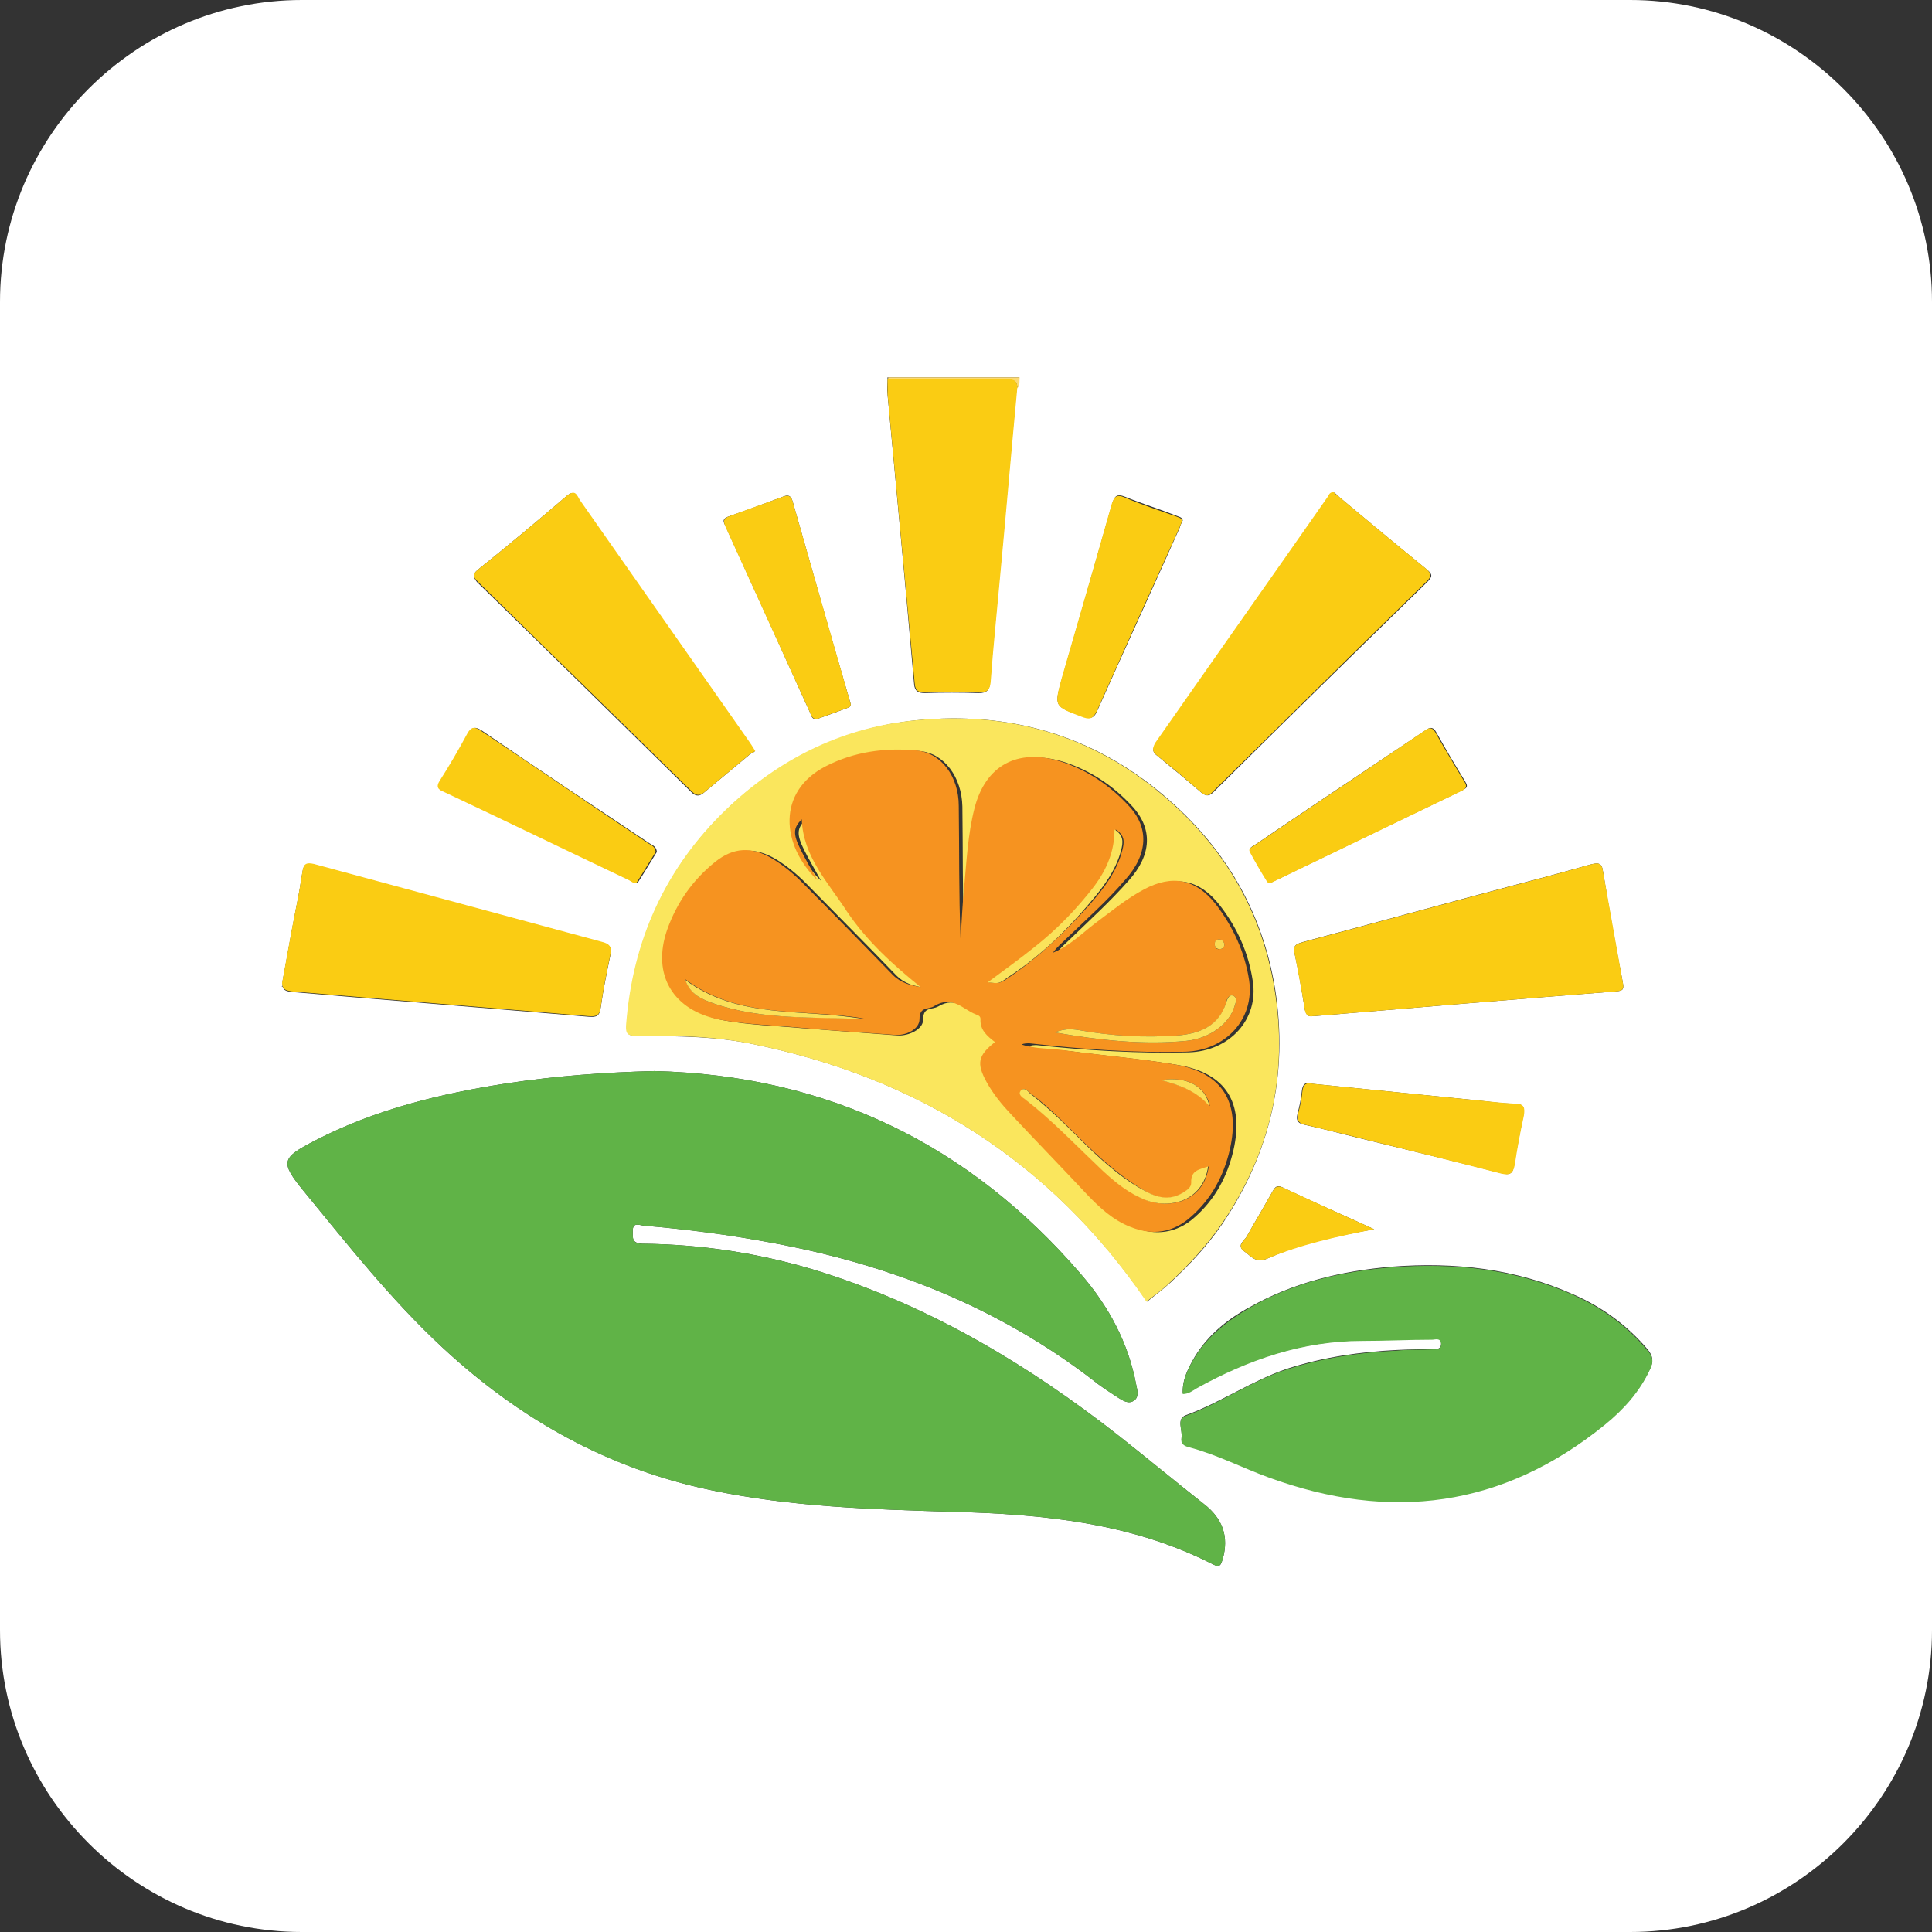 <?xml version="1.0" encoding="utf-8"?>
<!-- Generator: Adobe Illustrator 24.2.3, SVG Export Plug-In . SVG Version: 6.00 Build 0)  -->
<svg version="1.1" id="Layer_1" xmlns="http://www.w3.org/2000/svg" xmlns:xlink="http://www.w3.org/1999/xlink" x="0px" y="0px"
	 width="32px" height="32px" viewBox="0 0 32 32" style="enable-background:new 0 0 32 32;" xml:space="preserve">
<rect x="0" y="0" width="32" height="32" fill="#333333" stroke="none"/>
<style type="text/css">
	.st0{fill:#FFFFFF;}
	.st1{fill:#FEFEFE;}
	.st2{fill:#FACC13;}
	.st3{fill:#FCDA72;}
	.st4{fill:#60B347;}
	.st5{fill:#FAE65D;}
	.st6{fill:#F69320;}
	.st7{fill:#FAE35B;}
	.st8{fill:#FAE15A;}
	.st9{fill:#FAE059;}
	.st10{fill:#FADF58;}
	.st11{fill:#F9DA54;}
</style>
<g>
	<path class="st0" d="M27,0H5C2.25,0,0,2.25,0,5v22c0,2.75,2.25,5,5,5h22c2.75,0,5-2.25,5-5V5C32,2.25,29.75,0,27,0z M26.34,14.32
		c0.12-0.03,0.19-0.04,0.21,0.11c0.1,0.62,0.21,1.23,0.33,1.85c0.02,0.11,0,0.13-0.11,0.14c-1.67,0.13-3.33,0.27-5,0.41
		c-0.01,0-0.01,0-0.02,0c-0.1,0.02-0.12-0.04-0.14-0.12c-0.05-0.31-0.1-0.62-0.17-0.93c-0.03-0.14,0.06-0.15,0.15-0.18
		c1.13-0.3,2.25-0.61,3.38-0.91C25.43,14.57,25.88,14.45,26.34,14.32z M20.65,20.48c0.14-0.25,0.29-0.5,0.43-0.75
		c0.04-0.07,0.07-0.11,0.17-0.06c0.5,0.24,1.01,0.46,1.51,0.69c-0.62,0.11-1.22,0.24-1.78,0.49c-0.19,0.08-0.27-0.06-0.38-0.13
		C20.48,20.62,20.61,20.55,20.65,20.48z M20.24,20.28c-0.24,0.35-0.53,0.66-0.85,0.96c-0.13,0.12-0.27,0.22-0.39,0.32
		c-1.6-2.33-3.79-3.71-6.54-4.27c-0.59-0.12-1.18-0.13-1.78-0.13c-0.31,0-0.32,0-0.29-0.3c0.13-1.39,0.7-2.58,1.74-3.54
		c0.87-0.79,1.89-1.27,3.05-1.39c1.53-0.15,2.91,0.24,4.09,1.24c1.01,0.85,1.64,1.92,1.85,3.21C21.34,17.78,21.05,19.09,20.24,20.28
		z M22.43,18.83c-0.27-0.07-0.55-0.14-0.82-0.2c-0.1-0.02-0.15-0.06-0.12-0.18c0.03-0.12,0.06-0.24,0.07-0.36
		c0.01-0.12,0.05-0.18,0.17-0.14c0.9,0.09,1.79,0.18,2.68,0.27c0.22,0.02,0.45,0.06,0.67,0.06c0.16,0,0.18,0.08,0.15,0.2
		c-0.05,0.27-0.11,0.54-0.15,0.81c-0.02,0.15-0.07,0.18-0.22,0.14C24.05,19.22,23.24,19.03,22.43,18.83z M23.79,12.13
		c0.15,0.27,0.31,0.54,0.47,0.8c0.04,0.07,0.07,0.11-0.04,0.16c-1.04,0.5-2.08,1-3.11,1.5c-0.02,0.01-0.04,0.02-0.07,0.03
		c-0.01,0-0.04,0-0.04-0.02c-0.1-0.17-0.2-0.33-0.29-0.5c-0.03-0.06,0.04-0.08,0.08-0.11c0.94-0.64,1.89-1.27,2.83-1.9
		C23.69,12.04,23.74,12.04,23.79,12.13z M22.1,8.16c0.03,0.02,0.06,0.05,0.09,0.08c0.48,0.4,0.96,0.8,1.44,1.19
		c0.1,0.08,0.1,0.12,0.01,0.21c-1.18,1.15-2.36,2.31-3.53,3.47c-0.07,0.07-0.12,0.09-0.21,0.02c-0.24-0.21-0.49-0.41-0.73-0.61
		c-0.08-0.06-0.09-0.11-0.03-0.19c0.96-1.36,1.91-2.72,2.86-4.08C22.02,8.21,22.03,8.16,22.1,8.16z M17.59,11.24
		c0.28-0.96,0.55-1.92,0.83-2.89c0.04-0.13,0.07-0.18,0.22-0.12c0.27,0.11,0.56,0.2,0.84,0.31c0.04,0.02,0.1,0.02,0.11,0.08
		c-0.02,0.04-0.04,0.08-0.05,0.12c-0.45,1.01-0.91,2.01-1.36,3.02c-0.06,0.15-0.13,0.15-0.26,0.1C17.46,11.7,17.46,11.7,17.59,11.24
		z M14.7,6.25c0.73,0,1.46,0,2.18,0c-0.01,0.06,0.01,0.13-0.04,0.18c-0.1,1.06-0.19,2.12-0.29,3.18c-0.05,0.56-0.11,1.12-0.15,1.68
		c-0.01,0.14-0.05,0.19-0.19,0.19c-0.3-0.01-0.6-0.01-0.89,0c-0.11,0-0.17-0.03-0.18-0.15c-0.14-1.6-0.29-3.2-0.44-4.8
		c-0.01-0.08,0-0.16,0-0.24C14.7,6.27,14.7,6.26,14.7,6.25z M12.08,8.55c0.29-0.1,0.59-0.21,0.88-0.32
		c0.09-0.04,0.14-0.03,0.17,0.08c0.31,1.09,0.62,2.19,0.94,3.28c0.01,0.05,0.05,0.1-0.02,0.13c-0.18,0.07-0.35,0.13-0.52,0.19
		c-0.08,0.01-0.09-0.05-0.11-0.1c-0.47-1.04-0.94-2.08-1.41-3.11C11.96,8.61,11.99,8.58,12.08,8.55z M7.91,9.44
		C8.41,9.04,8.9,8.63,9.38,8.22C9.53,8.09,9.55,8.23,9.6,8.3c0.93,1.32,1.86,2.65,2.79,3.98c0.03,0.05,0.06,0.09,0.11,0.17
		c-0.04,0.02-0.08,0.04-0.11,0.07c-0.24,0.2-0.48,0.4-0.72,0.6c-0.08,0.07-0.14,0.08-0.22,0c-1.18-1.16-2.37-2.33-3.55-3.48
		C7.83,9.55,7.83,9.51,7.91,9.44z M7.31,12.92c0.16-0.25,0.3-0.51,0.45-0.77c0.06-0.11,0.11-0.12,0.22-0.05
		c0.92,0.63,1.85,1.25,2.78,1.87c0.05,0.03,0.11,0.05,0.12,0.14c-0.1,0.16-0.2,0.33-0.31,0.5c-0.03,0.05-0.09-0.01-0.13-0.03
		c-1.01-0.49-2.03-0.97-3.04-1.46C7.28,13.08,7.23,13.04,7.31,12.92z M4.68,16.34l-0.02,0c0.01,0,0.01-0.01,0.02-0.01
		c0-0.02,0-0.05,0-0.08c0.02-0.09,0.14-0.79,0.23-1.24c0.04-0.19,0.07-0.38,0.1-0.57c0.02-0.12,0.06-0.15,0.19-0.12
		c1.59,0.43,3.18,0.86,4.77,1.29c0.12,0.03,0.17,0.08,0.14,0.21c-0.06,0.29-0.12,0.58-0.16,0.87c-0.02,0.15-0.08,0.16-0.21,0.15
		c-1.64-0.14-3.28-0.27-4.91-0.41C4.78,16.42,4.7,16.42,4.68,16.34z M20.25,25.83c-0.03,0.09-0.04,0.14-0.16,0.08
		c-1.35-0.69-2.82-0.83-4.3-0.87c-1.35-0.04-2.69-0.08-4.02-0.36c-1.71-0.36-3.17-1.18-4.44-2.36c-0.85-0.79-1.56-1.69-2.29-2.58
		c-0.41-0.5-0.38-0.56,0.18-0.85c1.01-0.52,2.09-0.78,3.2-0.95c0.8-0.12,1.61-0.18,2.42-0.2c2.86,0.07,5.21,1.21,7.06,3.36
		c0.46,0.53,0.79,1.14,0.92,1.84c0.02,0.09,0.05,0.2-0.04,0.26c-0.09,0.06-0.18,0-0.26-0.05c-0.13-0.09-0.27-0.17-0.39-0.27
		c-1.59-1.23-3.4-1.94-5.37-2.3c-0.69-0.13-1.39-0.22-2.1-0.28c-0.08-0.01-0.18-0.06-0.18,0.09c0,0.11-0.02,0.2,0.16,0.21
		c1.02,0.01,2.03,0.17,3,0.48c1.81,0.58,3.41,1.54,4.89,2.7c0.47,0.37,0.94,0.76,1.41,1.13C20.25,25.15,20.36,25.45,20.25,25.83z
		 M27.33,22.67c-0.17,0.37-0.44,0.66-0.75,0.92c-1.68,1.37-3.55,1.6-5.57,0.87c-0.44-0.16-0.86-0.38-1.32-0.5
		c-0.08-0.02-0.13-0.06-0.12-0.15c0.02-0.13-0.09-0.31,0.07-0.37c0.58-0.21,1.09-0.57,1.68-0.77c0.59-0.19,1.2-0.28,1.82-0.31
		c0.2-0.01,0.39-0.01,0.59-0.02c0.06,0,0.14,0.02,0.14-0.09c0-0.11-0.09-0.07-0.15-0.07c-0.39,0-0.77,0.01-1.16,0.02
		c-0.99,0.01-1.88,0.31-2.73,0.78c-0.07,0.04-0.14,0.1-0.24,0.1c-0.01-0.23,0.09-0.42,0.2-0.61c0.22-0.36,0.54-0.62,0.91-0.82
		c0.73-0.41,1.52-0.6,2.35-0.67c1.04-0.08,2.05,0.03,3.01,0.46c0.48,0.21,0.89,0.51,1.23,0.91C27.38,22.46,27.39,22.55,27.33,22.67z
		"/>
	<path class="st1" d="M4.65,16.33l0.02,0c0,0,0-0.01,0-0.01C4.67,16.33,4.66,16.33,4.65,16.33z"/>
	<path class="st2" d="M9.74,16.83c0.13,0.01,0.19,0,0.21-0.15c0.04-0.29,0.1-0.58,0.16-0.87c0.03-0.13-0.02-0.18-0.14-0.21
		c-1.59-0.43-3.18-0.86-4.77-1.29c-0.13-0.03-0.17,0-0.19,0.12c-0.03,0.19-0.06,0.38-0.1,0.57c-0.09,0.44-0.21,1.14-0.23,1.24
		c-0.01,0.03-0.01,0.06,0,0.08c0,0,0,0.01,0,0.01c0.02,0.08,0.11,0.08,0.15,0.09C6.47,16.56,8.1,16.69,9.74,16.83z"/>
	<path class="st3" d="M16.85,6.43c0.05-0.05,0.03-0.12,0.04-0.18c-0.73,0-1.46,0-2.18,0c0,0.01,0,0.03,0,0.04c0.65,0,1.29,0,1.94,0
		C16.75,6.29,16.85,6.28,16.85,6.43z"/>
	<path class="st4" d="M19.94,24.91c-0.47-0.37-0.94-0.76-1.41-1.13c-1.48-1.16-3.08-2.12-4.89-2.7c-0.98-0.31-1.98-0.47-3-0.48
		c-0.17,0-0.16-0.09-0.16-0.21c0-0.15,0.1-0.1,0.18-0.09c0.7,0.06,1.4,0.15,2.1,0.28c1.97,0.36,3.78,1.07,5.37,2.3
		c0.13,0.1,0.26,0.19,0.39,0.27c0.08,0.05,0.17,0.11,0.26,0.05c0.09-0.06,0.06-0.17,0.04-0.26c-0.13-0.7-0.46-1.31-0.92-1.84
		c-1.85-2.15-4.2-3.29-7.06-3.36c-0.82,0.02-1.62,0.08-2.42,0.2c-1.11,0.17-2.2,0.43-3.2,0.95c-0.56,0.29-0.59,0.35-0.18,0.85
		c0.73,0.89,1.44,1.79,2.29,2.58c1.27,1.18,2.72,2,4.44,2.36c1.33,0.28,2.67,0.32,4.02,0.36c1.48,0.04,2.95,0.18,4.3,0.87
		c0.11,0.06,0.13,0.01,0.16-0.08C20.36,25.45,20.25,25.15,19.94,24.91z"/>
	<path class="st4" d="M26.06,21.45c-0.96-0.43-1.97-0.54-3.01-0.46c-0.83,0.07-1.62,0.25-2.35,0.67c-0.36,0.21-0.69,0.46-0.91,0.82
		c-0.11,0.18-0.21,0.38-0.2,0.61c0.1,0,0.17-0.06,0.24-0.1c0.85-0.47,1.75-0.78,2.73-0.78c0.39,0,0.77-0.02,1.16-0.02
		c0.05,0,0.14-0.04,0.15,0.07c0,0.1-0.08,0.09-0.14,0.09c-0.2,0.01-0.39,0-0.59,0.02c-0.62,0.03-1.23,0.12-1.82,0.31
		c-0.59,0.19-1.1,0.56-1.68,0.77c-0.16,0.06-0.05,0.24-0.07,0.37c-0.02,0.09,0.04,0.13,0.12,0.15c0.46,0.12,0.88,0.34,1.32,0.5
		c2.02,0.74,3.88,0.5,5.57-0.87c0.31-0.25,0.58-0.55,0.75-0.92c0.06-0.12,0.05-0.21-0.04-0.31C26.95,21.96,26.53,21.66,26.06,21.45z
		"/>
	<path class="st5" d="M21.11,16.38c-0.21-1.29-0.84-2.36-1.85-3.21c-1.18-1-2.56-1.39-4.09-1.24c-1.17,0.11-2.19,0.6-3.05,1.39
		c-1.04,0.96-1.61,2.15-1.74,3.54c-0.03,0.3-0.02,0.3,0.29,0.3c0.6-0.01,1.19,0.01,1.78,0.13c2.75,0.56,4.95,1.94,6.54,4.27
		c0.12-0.1,0.27-0.2,0.39-0.32c0.31-0.29,0.6-0.6,0.85-0.96C21.05,19.09,21.34,17.78,21.11,16.38z M17.72,17.41
		c0.6,0.08,1.2,0.13,1.79,0.23c0.79,0.13,1.1,0.62,0.92,1.41c-0.1,0.43-0.3,0.81-0.64,1.11c-0.3,0.27-0.65,0.31-1.01,0.17
		c-0.28-0.11-0.5-0.31-0.71-0.53c-0.42-0.45-0.85-0.89-1.27-1.34c-0.16-0.16-0.29-0.34-0.4-0.53c-0.17-0.3-0.15-0.43,0.14-0.66
		c-0.13-0.09-0.25-0.2-0.24-0.38c0-0.05-0.03-0.07-0.08-0.08c-0.22-0.08-0.38-0.32-0.68-0.14c-0.11,0.06-0.25,0-0.25,0.22
		c0,0.16-0.24,0.27-0.42,0.26c-0.53-0.04-1.06-0.08-1.58-0.12c-0.43-0.04-0.87-0.05-1.3-0.13c-0.79-0.15-1.14-0.74-0.88-1.49
		c0.15-0.45,0.42-0.82,0.79-1.12c0.31-0.25,0.61-0.26,0.95-0.06c0.18,0.11,0.34,0.24,0.49,0.39c0.5,0.51,1.01,1.02,1.51,1.54
		c0.13,0.13,0.28,0.17,0.46,0.2c-0.46-0.37-0.89-0.76-1.22-1.25c-0.31-0.48-0.73-0.9-0.75-1.53c-0.14,0.14-0.15,0.24-0.02,0.5
		c0.08,0.16,0.17,0.31,0.28,0.51c-0.6-0.58-0.68-1.47,0.14-1.89c0.47-0.24,0.98-0.31,1.5-0.26c0.4,0.04,0.69,0.43,0.7,0.92
		c0.01,0.73,0,1.46,0.03,2.19c0.02-0.28,0.04-0.57,0.06-0.85c0.04-0.44,0.06-0.88,0.17-1.3c0.18-0.71,0.71-1,1.42-0.78
		c0.44,0.14,0.81,0.39,1.12,0.72c0.36,0.38,0.34,0.82-0.05,1.25c-0.3,0.34-0.63,0.64-0.95,0.95c-0.08,0.08-0.17,0.15-0.24,0.25
		c0.27-0.11,0.47-0.31,0.69-0.48c0.27-0.2,0.52-0.41,0.82-0.57c0.47-0.25,0.86-0.17,1.19,0.25c0.29,0.37,0.48,0.79,0.55,1.26
		c0.1,0.63-0.38,1.16-1.06,1.18c-0.84,0.02-1.68-0.03-2.52-0.12c-0.04,0-0.08,0-0.13,0.02C17.21,17.4,17.47,17.38,17.72,17.41z"/>
	<path class="st2" d="M11.46,13.11c0.08,0.08,0.14,0.07,0.22,0c0.24-0.2,0.48-0.4,0.72-0.6c0.03-0.03,0.07-0.05,0.11-0.07
		c-0.05-0.08-0.08-0.13-0.11-0.17c-0.93-1.33-1.86-2.65-2.79-3.98c-0.05-0.07-0.07-0.2-0.22-0.08C8.9,8.63,8.41,9.04,7.91,9.44
		C7.83,9.51,7.83,9.55,7.91,9.63C9.09,10.79,10.28,11.95,11.46,13.11z"/>
	<path class="st2" d="M19.16,12.51c0.25,0.2,0.49,0.4,0.73,0.61c0.09,0.08,0.14,0.06,0.21-0.02c1.18-1.16,2.35-2.32,3.53-3.47
		c0.09-0.09,0.08-0.13-0.01-0.21c-0.48-0.39-0.96-0.79-1.44-1.19c-0.03-0.03-0.07-0.05-0.09-0.08c-0.07,0-0.08,0.05-0.1,0.08
		c-0.95,1.36-1.91,2.72-2.86,4.08C19.08,12.41,19.09,12.45,19.16,12.51z"/>
	<path class="st2" d="M21.44,15.78c0.06,0.31,0.12,0.62,0.17,0.93c0.01,0.08,0.04,0.14,0.14,0.12c0.01,0,0.01,0,0.02,0
		c1.67-0.14,3.33-0.28,5-0.41c0.11-0.01,0.13-0.04,0.11-0.14c-0.11-0.62-0.22-1.23-0.33-1.85c-0.02-0.15-0.09-0.14-0.21-0.11
		c-0.45,0.13-0.91,0.25-1.36,0.37c-1.13,0.3-2.25,0.61-3.38,0.91C21.5,15.63,21.41,15.64,21.44,15.78z"/>
	<path class="st2" d="M15.15,11.32c0.01,0.13,0.07,0.15,0.18,0.15c0.3-0.01,0.6-0.01,0.89,0c0.14,0,0.18-0.05,0.19-0.19
		c0.04-0.56,0.1-1.12,0.15-1.68c0.1-1.06,0.19-2.12,0.29-3.18c0-0.15-0.11-0.14-0.21-0.14c-0.65,0-1.29,0-1.94,0
		c0,0.08,0,0.16,0,0.24C14.85,8.12,15,9.72,15.15,11.32z"/>
	<path class="st2" d="M17.91,11.87c0.13,0.05,0.19,0.05,0.26-0.1c0.45-1.01,0.9-2.01,1.36-3.02c0.02-0.04,0.03-0.08,0.05-0.12
		c-0.01-0.06-0.07-0.06-0.11-0.08c-0.28-0.1-0.56-0.19-0.84-0.31c-0.14-0.06-0.18-0.01-0.22,0.12c-0.27,0.96-0.55,1.92-0.83,2.89
		C17.46,11.7,17.46,11.7,17.91,11.87z"/>
	<path class="st2" d="M10.42,14.58c0.04,0.02,0.1,0.08,0.13,0.03c0.11-0.17,0.21-0.34,0.31-0.5c-0.01-0.09-0.07-0.11-0.12-0.14
		c-0.93-0.62-1.85-1.25-2.78-1.87c-0.1-0.07-0.16-0.06-0.22,0.05c-0.14,0.26-0.29,0.52-0.45,0.77c-0.08,0.12-0.03,0.16,0.07,0.2
		C8.4,13.61,9.41,14.1,10.42,14.58z"/>
	<path class="st2" d="M13.42,11.81c0.02,0.04,0.03,0.1,0.11,0.1c0.17-0.06,0.35-0.13,0.52-0.19c0.07-0.03,0.03-0.08,0.02-0.13
		c-0.31-1.09-0.63-2.19-0.94-3.28C13.1,8.2,13.05,8.2,12.96,8.23c-0.29,0.11-0.59,0.21-0.88,0.32c-0.08,0.03-0.11,0.06-0.07,0.16
		C12.48,9.74,12.95,10.78,13.42,11.81z"/>
	<path class="st2" d="M20.78,14c-0.04,0.03-0.11,0.05-0.08,0.11c0.09,0.17,0.19,0.34,0.29,0.5c0.01,0.01,0.04,0.01,0.04,0.02
		c0.03-0.01,0.05-0.02,0.07-0.03c1.04-0.5,2.07-1,3.11-1.5c0.1-0.05,0.08-0.1,0.04-0.16c-0.16-0.27-0.32-0.53-0.47-0.8
		c-0.05-0.09-0.1-0.1-0.18-0.04C22.67,12.73,21.72,13.36,20.78,14z"/>
	<path class="st2" d="M25.09,19.29c0.04-0.27,0.09-0.54,0.15-0.81c0.02-0.13,0.01-0.2-0.15-0.2c-0.22-0.01-0.45-0.04-0.67-0.06
		c-0.89-0.09-1.78-0.18-2.68-0.27c-0.11-0.03-0.16,0.02-0.17,0.14c-0.01,0.12-0.04,0.24-0.07,0.36c-0.03,0.11,0.02,0.16,0.12,0.18
		c0.28,0.07,0.55,0.13,0.82,0.2c0.81,0.2,1.62,0.4,2.43,0.61C25.01,19.47,25.06,19.44,25.09,19.29z"/>
	<path class="st2" d="M20.98,20.85c0.57-0.24,1.17-0.37,1.78-0.49c-0.51-0.23-1.01-0.46-1.51-0.69c-0.09-0.04-0.13-0.01-0.17,0.06
		c-0.14,0.25-0.29,0.5-0.43,0.75c-0.04,0.07-0.17,0.15-0.05,0.24C20.71,20.79,20.79,20.93,20.98,20.85z"/>
	<path class="st6" d="M19.63,17.42c0.67-0.02,1.15-0.54,1.06-1.18c-0.07-0.46-0.26-0.88-0.55-1.26c-0.33-0.42-0.72-0.5-1.19-0.25
		c-0.3,0.16-0.55,0.37-0.82,0.57c-0.22,0.17-0.42,0.37-0.69,0.48c0.07-0.1,0.16-0.17,0.24-0.25c0.32-0.31,0.66-0.61,0.95-0.95
		c0.39-0.43,0.41-0.88,0.05-1.25C18.37,13,18,12.75,17.56,12.61c-0.71-0.22-1.24,0.07-1.42,0.78c-0.11,0.43-0.13,0.87-0.17,1.3
		c-0.03,0.28-0.04,0.57-0.06,0.85c-0.03-0.73-0.02-1.46-0.03-2.19c0-0.49-0.29-0.88-0.7-0.92c-0.52-0.05-1.03,0.02-1.5,0.26
		c-0.82,0.42-0.74,1.31-0.14,1.89c-0.11-0.19-0.2-0.35-0.28-0.51c-0.13-0.26-0.12-0.36,0.02-0.5c0.02,0.62,0.44,1.05,0.75,1.53
		c0.33,0.49,0.76,0.88,1.22,1.25c-0.17-0.03-0.33-0.07-0.46-0.2c-0.5-0.51-1-1.03-1.51-1.54c-0.15-0.15-0.31-0.28-0.49-0.39
		c-0.34-0.2-0.64-0.19-0.95,0.06c-0.37,0.3-0.63,0.67-0.79,1.12c-0.26,0.75,0.1,1.34,0.88,1.49c0.43,0.08,0.87,0.09,1.3,0.13
		c0.53,0.05,1.06,0.08,1.58,0.12c0.19,0.02,0.42-0.09,0.42-0.26c0-0.22,0.15-0.15,0.25-0.22c0.3-0.18,0.47,0.06,0.68,0.14
		c0.05,0.02,0.08,0.03,0.08,0.08c-0.01,0.18,0.11,0.28,0.24,0.38c-0.28,0.22-0.31,0.35-0.14,0.66c0.11,0.2,0.25,0.37,0.4,0.53
		c0.42,0.45,0.85,0.89,1.27,1.34c0.21,0.22,0.43,0.42,0.71,0.53c0.37,0.15,0.71,0.1,1.01-0.17c0.34-0.3,0.54-0.68,0.64-1.11
		c0.18-0.79-0.13-1.28-0.92-1.41c-0.59-0.1-1.19-0.15-1.79-0.23c-0.25-0.04-0.5-0.02-0.74-0.1c0.04-0.02,0.09-0.02,0.13-0.02
		C17.94,17.38,18.78,17.44,19.63,17.42z M20.19,15.56c0.05,0,0.08,0.03,0.09,0.08c0,0.05-0.03,0.08-0.08,0.08
		c-0.05,0.01-0.08-0.03-0.08-0.08C20.12,15.6,20.14,15.56,20.19,15.56z M17.86,17.06c0.54,0.1,1.1,0.13,1.65,0.09
		c0.35-0.03,0.69-0.15,0.8-0.55c0.01-0.05,0.04-0.13,0.11-0.11c0.08,0.03,0.05,0.11,0.03,0.17c-0.08,0.29-0.41,0.54-0.8,0.58
		c-0.72,0.07-1.44-0.01-2.18-0.14C17.62,17.04,17.73,17.04,17.86,17.06z M11.82,16.62c-0.2-0.07-0.39-0.15-0.47-0.4
		c0.89,0.67,1.96,0.48,2.96,0.65C13.48,16.84,12.63,16.9,11.82,16.62z M20.04,18.32c-0.21-0.25-0.5-0.35-0.8-0.43
		C19.65,17.82,19.97,17.99,20.04,18.32z M17.07,18.11c0.24,0.18,0.46,0.39,0.68,0.61c0.34,0.34,0.68,0.67,1.09,0.93
		c0.23,0.15,0.48,0.29,0.77,0.1c0.06-0.04,0.14-0.08,0.13-0.16c-0.01-0.2,0.14-0.21,0.28-0.27c-0.08,0.59-0.68,0.74-1.12,0.52
		c-0.26-0.13-0.47-0.31-0.68-0.5c-0.4-0.38-0.79-0.79-1.23-1.13c-0.05-0.04-0.13-0.09-0.07-0.15C16.97,18,17.03,18.08,17.07,18.11z
		 M16.71,16.19c-0.15,0.1-0.15,0.1-0.33,0.08c0.26-0.2,0.52-0.38,0.77-0.58c0.37-0.3,0.71-0.63,1-1.02c0.2-0.27,0.33-0.57,0.33-0.93
		c0.16,0.1,0.14,0.22,0.11,0.34c-0.09,0.35-0.3,0.63-0.54,0.9C17.64,15.44,17.21,15.85,16.71,16.19z"/>
	<path class="st7" d="M16.91,18.06c-0.06,0.07,0.03,0.12,0.07,0.15c0.44,0.34,0.83,0.75,1.23,1.13c0.2,0.19,0.42,0.38,0.68,0.5
		c0.44,0.22,1.04,0.07,1.12-0.52c-0.14,0.05-0.29,0.06-0.28,0.27c0,0.08-0.07,0.12-0.13,0.16c-0.29,0.18-0.53,0.04-0.77-0.1
		c-0.41-0.25-0.75-0.59-1.09-0.93c-0.21-0.21-0.44-0.42-0.68-0.61C17.03,18.08,16.97,18,16.91,18.06z"/>
	<path class="st7" d="M18.03,14.98c0.23-0.27,0.45-0.55,0.54-0.9c0.03-0.12,0.05-0.24-0.11-0.34c0,0.36-0.13,0.66-0.33,0.93
		c-0.29,0.38-0.62,0.72-1,1.02c-0.25,0.2-0.5,0.38-0.77,0.58c0.18,0.02,0.18,0.03,0.33-0.08C17.21,15.85,17.64,15.44,18.03,14.98z"
		/>
	<path class="st8" d="M19.65,17.24c0.39-0.04,0.72-0.29,0.8-0.58c0.02-0.06,0.05-0.14-0.03-0.17c-0.07-0.02-0.09,0.06-0.11,0.11
		c-0.12,0.4-0.45,0.52-0.8,0.55c-0.55,0.04-1.1,0.01-1.65-0.09c-0.13-0.02-0.24-0.02-0.39,0.04C18.21,17.23,18.93,17.31,19.65,17.24
		z"/>
	<path class="st9" d="M11.82,16.62c0.81,0.28,1.66,0.22,2.49,0.26c-1-0.18-2.07,0.01-2.96-0.65C11.43,16.47,11.62,16.55,11.82,16.62
		z"/>
	<path class="st10" d="M19.23,17.89c0.3,0.08,0.59,0.18,0.8,0.43C19.97,17.99,19.65,17.82,19.23,17.89z"/>
	<path class="st11" d="M20.28,15.64c-0.01-0.05-0.04-0.08-0.09-0.08c-0.06,0-0.07,0.04-0.07,0.08c0,0.05,0.03,0.08,0.08,0.08
		C20.25,15.72,20.28,15.69,20.28,15.64z"/>
</g>
</svg>
